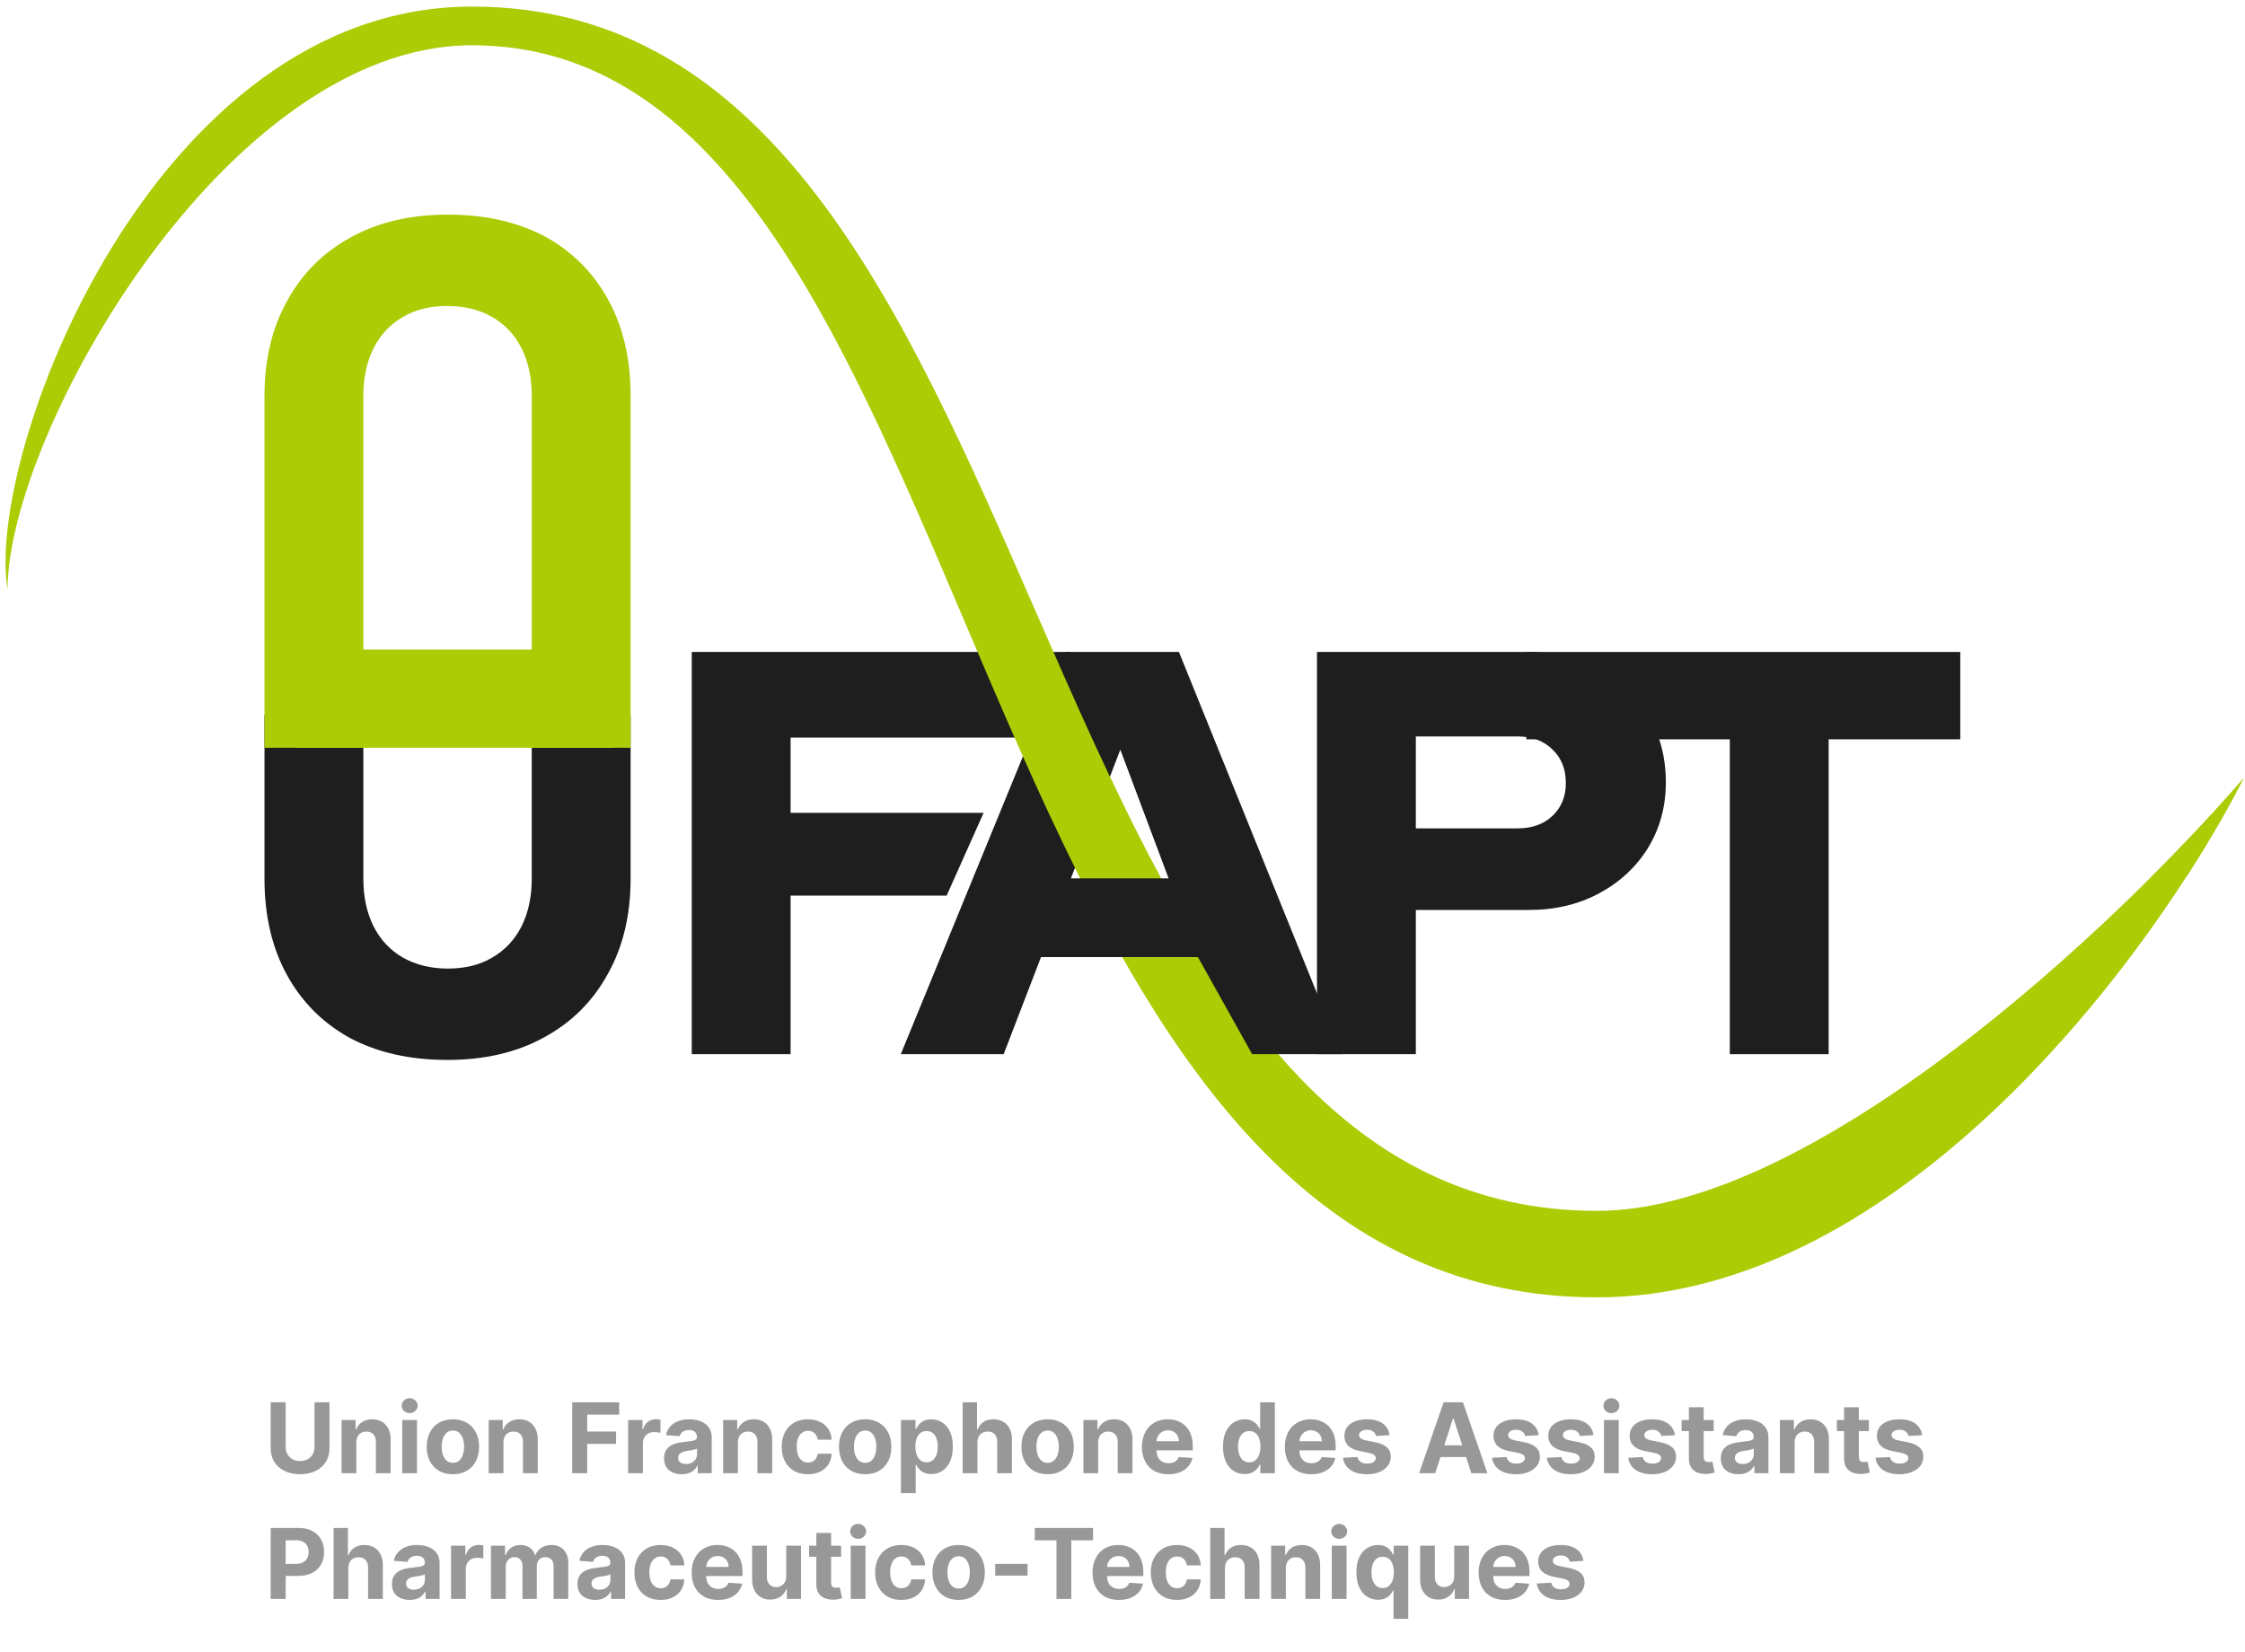<?xml version="1.0" encoding="UTF-8"?> <svg xmlns="http://www.w3.org/2000/svg" width="125" height="92" viewBox="0 0 125 92" fill="none"><path d="M17.511 78.092H18.346V80.657C18.346 80.945 18.277 81.198 18.14 81.414C18.003 81.63 17.812 81.798 17.567 81.919C17.321 82.039 17.035 82.099 16.708 82.099C16.38 82.099 16.094 82.039 15.848 81.919C15.602 81.798 15.411 81.63 15.275 81.414C15.139 81.198 15.071 80.945 15.071 80.657V78.092H15.906V80.586C15.906 80.737 15.939 80.87 16.004 80.987C16.071 81.104 16.165 81.196 16.286 81.263C16.407 81.33 16.548 81.364 16.708 81.364C16.87 81.364 17.011 81.33 17.131 81.263C17.252 81.196 17.345 81.104 17.411 80.987C17.477 80.87 17.511 80.737 17.511 80.586V78.092ZM19.84 80.329V82.043H19.018V79.079H19.801V79.602H19.836C19.901 79.43 20.012 79.294 20.166 79.193C20.32 79.092 20.507 79.041 20.727 79.041C20.933 79.041 21.112 79.086 21.265 79.176C21.418 79.266 21.537 79.394 21.622 79.562C21.707 79.728 21.75 79.926 21.75 80.156V82.043H20.928V80.302C20.929 80.121 20.883 79.98 20.789 79.878C20.695 79.775 20.566 79.724 20.401 79.724C20.291 79.724 20.193 79.748 20.108 79.795C20.024 79.843 19.959 79.912 19.911 80.004C19.865 80.094 19.841 80.202 19.84 80.329ZM22.397 82.043V79.079H23.219V82.043H22.397ZM22.81 78.698C22.688 78.698 22.583 78.657 22.496 78.576C22.41 78.494 22.366 78.395 22.366 78.281C22.366 78.168 22.41 78.07 22.496 77.99C22.583 77.907 22.688 77.866 22.81 77.866C22.932 77.866 23.037 77.907 23.123 77.99C23.21 78.07 23.254 78.168 23.254 78.281C23.254 78.395 23.21 78.494 23.123 78.576C23.037 78.657 22.932 78.698 22.81 78.698ZM25.216 82.1C24.916 82.1 24.657 82.037 24.439 81.909C24.221 81.781 24.054 81.602 23.935 81.373C23.817 81.143 23.758 80.876 23.758 80.573C23.758 80.266 23.817 79.999 23.935 79.77C24.054 79.54 24.221 79.361 24.439 79.234C24.657 79.105 24.916 79.041 25.216 79.041C25.516 79.041 25.774 79.105 25.992 79.234C26.21 79.361 26.379 79.54 26.497 79.77C26.615 79.999 26.675 80.266 26.675 80.573C26.675 80.876 26.615 81.143 26.497 81.373C26.379 81.602 26.21 81.781 25.992 81.909C25.774 82.037 25.516 82.1 25.216 82.1ZM25.22 81.464C25.356 81.464 25.47 81.425 25.561 81.348C25.653 81.27 25.722 81.163 25.768 81.028C25.816 80.893 25.839 80.739 25.839 80.567C25.839 80.394 25.816 80.241 25.768 80.106C25.722 79.971 25.653 79.864 25.561 79.785C25.47 79.707 25.356 79.668 25.22 79.668C25.082 79.668 24.967 79.707 24.873 79.785C24.78 79.864 24.71 79.971 24.663 80.106C24.616 80.241 24.593 80.394 24.593 80.567C24.593 80.739 24.616 80.893 24.663 81.028C24.71 81.163 24.78 81.27 24.873 81.348C24.967 81.425 25.082 81.464 25.22 81.464ZM28.031 80.329V82.043H27.209V79.079H27.992V79.602H28.027C28.092 79.43 28.202 79.294 28.357 79.193C28.511 79.092 28.698 79.041 28.918 79.041C29.124 79.041 29.303 79.086 29.456 79.176C29.609 79.266 29.728 79.394 29.813 79.562C29.898 79.728 29.941 79.926 29.941 80.156V82.043H29.119V80.302C29.12 80.121 29.074 79.98 28.98 79.878C28.886 79.775 28.757 79.724 28.592 79.724C28.482 79.724 28.384 79.748 28.299 79.795C28.215 79.843 28.15 79.912 28.102 80.004C28.056 80.094 28.032 80.202 28.031 80.329ZM31.861 82.043V78.092H34.477V78.78H32.696V79.722H34.303V80.41H32.696V82.043H31.861ZM34.975 82.043V79.079H35.772V79.596H35.803C35.857 79.412 35.948 79.274 36.075 79.18C36.202 79.085 36.349 79.037 36.515 79.037C36.556 79.037 36.6 79.04 36.648 79.045C36.696 79.05 36.737 79.057 36.773 79.066V79.795C36.735 79.784 36.681 79.773 36.613 79.764C36.545 79.755 36.483 79.751 36.426 79.751C36.305 79.751 36.197 79.777 36.102 79.83C36.008 79.881 35.934 79.953 35.878 80.046C35.824 80.138 35.797 80.245 35.797 80.366V82.043H34.975ZM37.958 82.099C37.769 82.099 37.601 82.066 37.453 82C37.305 81.933 37.188 81.835 37.102 81.705C37.017 81.574 36.974 81.41 36.974 81.215C36.974 81.05 37.005 80.912 37.065 80.8C37.126 80.688 37.208 80.598 37.312 80.53C37.416 80.462 37.535 80.41 37.667 80.376C37.801 80.341 37.941 80.317 38.087 80.302C38.26 80.284 38.399 80.268 38.504 80.252C38.61 80.236 38.686 80.211 38.734 80.179C38.781 80.147 38.805 80.099 38.805 80.036V80.025C38.805 79.903 38.767 79.808 38.689 79.741C38.614 79.674 38.505 79.641 38.365 79.641C38.217 79.641 38.1 79.674 38.012 79.739C37.925 79.803 37.867 79.885 37.839 79.982L37.079 79.921C37.117 79.74 37.193 79.585 37.306 79.454C37.419 79.321 37.565 79.22 37.744 79.149C37.924 79.077 38.133 79.041 38.369 79.041C38.534 79.041 38.691 79.06 38.842 79.099C38.994 79.137 39.128 79.197 39.245 79.278C39.363 79.359 39.457 79.463 39.525 79.591C39.593 79.717 39.627 79.868 39.627 80.044V82.043H38.848V81.632H38.825C38.777 81.724 38.713 81.806 38.633 81.877C38.554 81.946 38.458 82.001 38.346 82.041C38.234 82.079 38.105 82.099 37.958 82.099ZM38.194 81.531C38.315 81.531 38.421 81.507 38.514 81.46C38.606 81.411 38.679 81.346 38.732 81.263C38.785 81.181 38.811 81.088 38.811 80.983V80.669C38.785 80.686 38.75 80.701 38.705 80.715C38.661 80.728 38.612 80.74 38.556 80.752C38.501 80.762 38.446 80.772 38.39 80.781C38.335 80.789 38.285 80.796 38.24 80.802C38.144 80.816 38.059 80.839 37.987 80.87C37.915 80.9 37.859 80.942 37.819 80.995C37.779 81.046 37.76 81.111 37.76 81.188C37.76 81.3 37.8 81.385 37.881 81.445C37.963 81.502 38.068 81.531 38.194 81.531ZM41.086 80.329V82.043H40.264V79.079H41.048V79.602H41.083C41.148 79.43 41.258 79.294 41.412 79.193C41.567 79.092 41.754 79.041 41.974 79.041C42.179 79.041 42.359 79.086 42.512 79.176C42.665 79.266 42.784 79.394 42.869 79.562C42.954 79.728 42.996 79.926 42.996 80.156V82.043H42.174V80.302C42.176 80.121 42.129 79.98 42.035 79.878C41.941 79.775 41.812 79.724 41.648 79.724C41.537 79.724 41.439 79.748 41.355 79.795C41.271 79.843 41.205 79.912 41.158 80.004C41.111 80.094 41.088 80.202 41.086 80.329ZM44.983 82.1C44.679 82.1 44.418 82.036 44.199 81.907C43.982 81.778 43.815 81.597 43.698 81.367C43.582 81.137 43.524 80.872 43.524 80.573C43.524 80.269 43.583 80.003 43.7 79.774C43.818 79.544 43.986 79.364 44.203 79.236C44.421 79.106 44.679 79.041 44.979 79.041C45.237 79.041 45.464 79.088 45.658 79.182C45.852 79.276 46.006 79.407 46.119 79.577C46.232 79.747 46.294 79.946 46.306 80.175H45.531C45.509 80.027 45.451 79.908 45.357 79.818C45.264 79.727 45.143 79.681 44.992 79.681C44.865 79.681 44.754 79.716 44.658 79.785C44.565 79.854 44.491 79.953 44.439 80.085C44.386 80.216 44.359 80.374 44.359 80.561C44.359 80.75 44.385 80.911 44.437 81.043C44.489 81.176 44.563 81.277 44.658 81.346C44.754 81.416 44.865 81.45 44.992 81.45C45.086 81.45 45.17 81.431 45.245 81.392C45.321 81.354 45.383 81.298 45.432 81.225C45.482 81.15 45.515 81.061 45.531 80.956H46.306C46.293 81.183 46.231 81.382 46.121 81.555C46.011 81.725 45.86 81.859 45.667 81.956C45.474 82.052 45.246 82.1 44.983 82.1ZM48.171 82.1C47.871 82.1 47.612 82.037 47.394 81.909C47.176 81.781 47.008 81.602 46.89 81.373C46.772 81.143 46.712 80.876 46.712 80.573C46.712 80.266 46.772 79.999 46.89 79.77C47.008 79.54 47.176 79.361 47.394 79.234C47.612 79.105 47.871 79.041 48.171 79.041C48.471 79.041 48.729 79.105 48.946 79.234C49.165 79.361 49.334 79.54 49.452 79.77C49.57 79.999 49.629 80.266 49.629 80.573C49.629 80.876 49.57 81.143 49.452 81.373C49.334 81.602 49.165 81.781 48.946 81.909C48.729 82.037 48.471 82.1 48.171 82.1ZM48.175 81.464C48.311 81.464 48.425 81.425 48.516 81.348C48.608 81.27 48.676 81.163 48.723 81.028C48.77 80.893 48.794 80.739 48.794 80.567C48.794 80.394 48.77 80.241 48.723 80.106C48.676 79.971 48.608 79.864 48.516 79.785C48.425 79.707 48.311 79.668 48.175 79.668C48.037 79.668 47.921 79.707 47.828 79.785C47.735 79.864 47.665 79.971 47.617 80.106C47.571 80.241 47.548 80.394 47.548 80.567C47.548 80.739 47.571 80.893 47.617 81.028C47.665 81.163 47.735 81.27 47.828 81.348C47.921 81.425 48.037 81.464 48.175 81.464ZM50.164 83.154V79.079H50.974V79.577H51.011C51.047 79.497 51.099 79.416 51.167 79.334C51.236 79.251 51.326 79.181 51.437 79.126C51.549 79.069 51.688 79.041 51.853 79.041C52.07 79.041 52.269 79.097 52.452 79.211C52.634 79.323 52.78 79.492 52.889 79.718C52.999 79.943 53.053 80.225 53.053 80.565C53.053 80.895 53 81.174 52.893 81.402C52.788 81.628 52.644 81.8 52.461 81.917C52.28 82.033 52.077 82.091 51.852 82.091C51.692 82.091 51.556 82.064 51.445 82.012C51.334 81.959 51.243 81.893 51.173 81.813C51.102 81.732 51.048 81.65 51.011 81.568H50.985V83.154H50.164ZM50.968 80.561C50.968 80.737 50.992 80.891 51.041 81.022C51.09 81.153 51.161 81.255 51.254 81.329C51.346 81.401 51.459 81.437 51.591 81.437C51.725 81.437 51.838 81.4 51.931 81.327C52.023 81.252 52.093 81.149 52.141 81.018C52.19 80.886 52.214 80.733 52.214 80.561C52.214 80.39 52.191 80.24 52.143 80.11C52.095 79.98 52.025 79.878 51.933 79.805C51.84 79.731 51.726 79.695 51.591 79.695C51.457 79.695 51.344 79.73 51.252 79.801C51.16 79.872 51.09 79.972 51.041 80.102C50.992 80.232 50.968 80.385 50.968 80.561ZM54.423 80.329V82.043H53.601V78.092H54.4V79.602H54.435C54.502 79.427 54.61 79.29 54.759 79.191C54.908 79.091 55.095 79.041 55.32 79.041C55.526 79.041 55.705 79.086 55.858 79.176C56.013 79.265 56.132 79.393 56.217 79.56C56.303 79.726 56.346 79.924 56.344 80.156V82.043H55.523V80.302C55.524 80.12 55.478 79.978 55.384 79.876C55.291 79.775 55.161 79.724 54.994 79.724C54.882 79.724 54.783 79.748 54.697 79.795C54.612 79.843 54.545 79.912 54.496 80.004C54.449 80.094 54.424 80.202 54.423 80.329ZM58.33 82.1C58.03 82.1 57.771 82.037 57.553 81.909C57.335 81.781 57.167 81.602 57.049 81.373C56.931 81.143 56.872 80.876 56.872 80.573C56.872 80.266 56.931 79.999 57.049 79.77C57.167 79.54 57.335 79.361 57.553 79.234C57.771 79.105 58.03 79.041 58.33 79.041C58.63 79.041 58.888 79.105 59.105 79.234C59.324 79.361 59.493 79.54 59.611 79.77C59.729 79.999 59.788 80.266 59.788 80.573C59.788 80.876 59.729 81.143 59.611 81.373C59.493 81.602 59.324 81.781 59.105 81.909C58.888 82.037 58.63 82.1 58.33 82.1ZM58.334 81.464C58.47 81.464 58.584 81.425 58.675 81.348C58.767 81.27 58.835 81.163 58.882 81.028C58.929 80.893 58.953 80.739 58.953 80.567C58.953 80.394 58.929 80.241 58.882 80.106C58.835 79.971 58.767 79.864 58.675 79.785C58.584 79.707 58.47 79.668 58.334 79.668C58.196 79.668 58.081 79.707 57.987 79.785C57.894 79.864 57.824 79.971 57.776 80.106C57.73 80.241 57.707 80.394 57.707 80.567C57.707 80.739 57.73 80.893 57.776 81.028C57.824 81.163 57.894 81.27 57.987 81.348C58.081 81.425 58.196 81.464 58.334 81.464ZM61.145 80.329V82.043H60.323V79.079H61.106V79.602H61.141C61.206 79.43 61.316 79.294 61.471 79.193C61.625 79.092 61.812 79.041 62.032 79.041C62.238 79.041 62.417 79.086 62.57 79.176C62.723 79.266 62.842 79.394 62.927 79.562C63.012 79.728 63.054 79.926 63.054 80.156V82.043H62.233V80.302C62.234 80.121 62.188 79.98 62.094 79.878C62 79.775 61.87 79.724 61.706 79.724C61.595 79.724 61.498 79.748 61.413 79.795C61.329 79.843 61.264 79.912 61.216 80.004C61.17 80.094 61.146 80.202 61.145 80.329ZM65.052 82.1C64.748 82.1 64.485 82.039 64.265 81.915C64.047 81.79 63.878 81.614 63.76 81.387C63.642 81.158 63.582 80.887 63.582 80.575C63.582 80.27 63.642 80.002 63.76 79.772C63.878 79.542 64.045 79.362 64.26 79.234C64.476 79.105 64.729 79.041 65.02 79.041C65.215 79.041 65.397 79.072 65.566 79.135C65.735 79.197 65.883 79.29 66.009 79.415C66.136 79.54 66.236 79.697 66.306 79.886C66.377 80.074 66.412 80.293 66.412 80.546V80.771H63.91V80.262H65.639C65.639 80.144 65.613 80.039 65.562 79.948C65.51 79.856 65.439 79.785 65.347 79.733C65.257 79.681 65.153 79.654 65.033 79.654C64.908 79.654 64.798 79.683 64.701 79.741C64.606 79.798 64.531 79.874 64.478 79.971C64.424 80.066 64.396 80.172 64.395 80.289V80.773C64.395 80.92 64.422 81.046 64.476 81.153C64.531 81.26 64.609 81.342 64.709 81.4C64.809 81.458 64.928 81.487 65.066 81.487C65.157 81.487 65.241 81.474 65.317 81.448C65.392 81.423 65.457 81.384 65.511 81.333C65.566 81.281 65.607 81.218 65.635 81.144L66.395 81.194C66.356 81.376 66.277 81.536 66.158 81.672C66.039 81.807 65.886 81.913 65.699 81.989C65.512 82.063 65.297 82.1 65.052 82.1ZM69.298 82.091C69.073 82.091 68.869 82.033 68.686 81.917C68.505 81.8 68.361 81.628 68.254 81.402C68.149 81.174 68.096 80.895 68.096 80.565C68.096 80.225 68.151 79.943 68.26 79.718C68.369 79.492 68.515 79.323 68.696 79.211C68.879 79.097 69.079 79.041 69.296 79.041C69.462 79.041 69.6 79.069 69.711 79.126C69.823 79.181 69.913 79.251 69.981 79.334C70.05 79.416 70.103 79.497 70.139 79.577H70.164V78.092H70.984V82.043H70.174V81.568H70.139C70.1 81.65 70.046 81.732 69.975 81.813C69.906 81.893 69.815 81.959 69.703 82.012C69.592 82.064 69.457 82.091 69.298 82.091ZM69.558 81.437C69.691 81.437 69.803 81.401 69.894 81.329C69.987 81.255 70.057 81.153 70.106 81.022C70.156 80.891 70.181 80.737 70.181 80.561C70.181 80.385 70.157 80.232 70.108 80.102C70.059 79.972 69.988 79.872 69.896 79.801C69.803 79.73 69.691 79.695 69.558 79.695C69.423 79.695 69.309 79.731 69.217 79.805C69.124 79.878 69.054 79.98 69.007 80.11C68.959 80.24 68.935 80.39 68.935 80.561C68.935 80.733 68.959 80.886 69.007 81.018C69.055 81.149 69.126 81.252 69.217 81.327C69.309 81.4 69.423 81.437 69.558 81.437ZM73.01 82.1C72.705 82.1 72.443 82.039 72.223 81.915C72.004 81.79 71.836 81.614 71.717 81.387C71.599 81.158 71.54 80.887 71.54 80.575C71.54 80.27 71.599 80.002 71.717 79.772C71.836 79.542 72.002 79.362 72.217 79.234C72.433 79.105 72.686 79.041 72.977 79.041C73.173 79.041 73.355 79.072 73.523 79.135C73.693 79.197 73.841 79.29 73.967 79.415C74.094 79.54 74.193 79.697 74.264 79.886C74.335 80.074 74.37 80.293 74.37 80.546V80.771H71.868V80.262H73.596C73.596 80.144 73.571 80.039 73.519 79.948C73.468 79.856 73.396 79.785 73.305 79.733C73.215 79.681 73.11 79.654 72.991 79.654C72.866 79.654 72.755 79.683 72.659 79.741C72.564 79.798 72.489 79.874 72.435 79.971C72.381 80.066 72.353 80.172 72.352 80.289V80.773C72.352 80.92 72.379 81.046 72.433 81.153C72.488 81.26 72.566 81.342 72.666 81.4C72.767 81.458 72.886 81.487 73.023 81.487C73.115 81.487 73.198 81.474 73.274 81.448C73.35 81.423 73.415 81.384 73.469 81.333C73.523 81.281 73.564 81.218 73.593 81.144L74.353 81.194C74.314 81.376 74.235 81.536 74.115 81.672C73.997 81.807 73.844 81.913 73.656 81.989C73.47 82.063 73.254 82.1 73.01 82.1ZM77.371 79.924L76.619 79.971C76.606 79.906 76.579 79.849 76.536 79.797C76.494 79.744 76.438 79.703 76.368 79.672C76.3 79.639 76.219 79.623 76.123 79.623C75.996 79.623 75.889 79.65 75.801 79.704C75.714 79.757 75.67 79.828 75.67 79.917C75.67 79.987 75.698 80.047 75.755 80.096C75.812 80.145 75.909 80.184 76.046 80.214L76.582 80.322C76.871 80.381 77.085 80.476 77.227 80.607C77.368 80.738 77.439 80.911 77.439 81.124C77.439 81.319 77.382 81.489 77.267 81.635C77.154 81.782 76.999 81.897 76.8 81.979C76.604 82.06 76.377 82.1 76.12 82.1C75.727 82.1 75.415 82.019 75.182 81.855C74.951 81.691 74.815 81.467 74.775 81.184L75.583 81.142C75.608 81.261 75.667 81.353 75.761 81.416C75.855 81.477 75.975 81.508 76.121 81.508C76.266 81.508 76.381 81.481 76.469 81.425C76.558 81.369 76.603 81.296 76.604 81.207C76.603 81.133 76.571 81.072 76.509 81.024C76.448 80.975 76.352 80.938 76.224 80.912L75.711 80.81C75.421 80.752 75.206 80.652 75.064 80.509C74.924 80.366 74.854 80.184 74.854 79.963C74.854 79.773 74.906 79.609 75.008 79.471C75.113 79.333 75.258 79.227 75.446 79.153C75.635 79.078 75.857 79.041 76.11 79.041C76.484 79.041 76.779 79.12 76.993 79.278C77.21 79.436 77.335 79.652 77.371 79.924ZM79.91 82.043H79.015L80.379 78.092H81.455L82.817 82.043H81.922L80.933 78.995H80.902L79.91 82.043ZM79.854 80.49H81.969V81.142H79.854V80.49ZM85.674 79.924L84.921 79.971C84.909 79.906 84.881 79.849 84.839 79.797C84.796 79.744 84.74 79.703 84.671 79.672C84.603 79.639 84.521 79.623 84.426 79.623C84.298 79.623 84.191 79.65 84.104 79.704C84.016 79.757 83.972 79.828 83.972 79.917C83.972 79.987 84.001 80.047 84.057 80.096C84.114 80.145 84.211 80.184 84.349 80.214L84.885 80.322C85.173 80.381 85.388 80.476 85.529 80.607C85.671 80.738 85.741 80.911 85.741 81.124C85.741 81.319 85.684 81.489 85.57 81.635C85.457 81.782 85.301 81.897 85.103 81.979C84.906 82.06 84.679 82.1 84.422 82.1C84.03 82.1 83.717 82.019 83.484 81.855C83.253 81.691 83.117 81.467 83.077 81.184L83.886 81.142C83.91 81.261 83.969 81.353 84.063 81.416C84.157 81.477 84.277 81.508 84.424 81.508C84.568 81.508 84.684 81.481 84.771 81.425C84.86 81.369 84.905 81.296 84.906 81.207C84.905 81.133 84.873 81.072 84.812 81.024C84.75 80.975 84.655 80.938 84.526 80.912L84.013 80.81C83.724 80.752 83.508 80.652 83.367 80.509C83.227 80.366 83.156 80.184 83.156 79.963C83.156 79.773 83.208 79.609 83.311 79.471C83.415 79.333 83.561 79.227 83.749 79.153C83.938 79.078 84.159 79.041 84.412 79.041C84.787 79.041 85.081 79.12 85.296 79.278C85.512 79.436 85.638 79.652 85.674 79.924ZM88.724 79.924L87.972 79.971C87.959 79.906 87.931 79.849 87.889 79.797C87.847 79.744 87.791 79.703 87.721 79.672C87.653 79.639 87.571 79.623 87.476 79.623C87.349 79.623 87.241 79.65 87.154 79.704C87.067 79.757 87.023 79.828 87.023 79.917C87.023 79.987 87.051 80.047 87.108 80.096C87.164 80.145 87.261 80.184 87.399 80.214L87.935 80.322C88.223 80.381 88.438 80.476 88.58 80.607C88.721 80.738 88.792 80.911 88.792 81.124C88.792 81.319 88.734 81.489 88.62 81.635C88.507 81.782 88.351 81.897 88.153 81.979C87.957 82.06 87.73 82.1 87.472 82.1C87.08 82.1 86.767 82.019 86.535 81.855C86.303 81.691 86.168 81.467 86.128 81.184L86.936 81.142C86.96 81.261 87.02 81.353 87.113 81.416C87.207 81.477 87.328 81.508 87.474 81.508C87.618 81.508 87.734 81.481 87.821 81.425C87.91 81.369 87.955 81.296 87.957 81.207C87.955 81.133 87.924 81.072 87.862 81.024C87.8 80.975 87.705 80.938 87.576 80.912L87.063 80.81C86.774 80.752 86.558 80.652 86.417 80.509C86.277 80.366 86.207 80.184 86.207 79.963C86.207 79.773 86.258 79.609 86.361 79.471C86.465 79.333 86.611 79.227 86.799 79.153C86.988 79.078 87.209 79.041 87.463 79.041C87.837 79.041 88.131 79.12 88.346 79.278C88.562 79.436 88.688 79.652 88.724 79.924ZM89.309 82.043V79.079H90.131V82.043H89.309ZM89.722 78.698C89.6 78.698 89.495 78.657 89.408 78.576C89.322 78.494 89.278 78.395 89.278 78.281C89.278 78.168 89.322 78.07 89.408 77.99C89.495 77.907 89.6 77.866 89.722 77.866C89.844 77.866 89.948 77.907 90.035 77.99C90.122 78.07 90.166 78.168 90.166 78.281C90.166 78.395 90.122 78.494 90.035 78.576C89.948 78.657 89.844 78.698 89.722 78.698ZM93.255 79.924L92.502 79.971C92.49 79.906 92.462 79.849 92.419 79.797C92.377 79.744 92.321 79.703 92.252 79.672C92.183 79.639 92.102 79.623 92.007 79.623C91.879 79.623 91.772 79.65 91.684 79.704C91.597 79.757 91.553 79.828 91.553 79.917C91.553 79.987 91.582 80.047 91.638 80.096C91.695 80.145 91.792 80.184 91.929 80.214L92.466 80.322C92.754 80.381 92.969 80.476 93.11 80.607C93.251 80.738 93.322 80.911 93.322 81.124C93.322 81.319 93.265 81.489 93.15 81.635C93.037 81.782 92.882 81.897 92.684 81.979C92.487 82.06 92.26 82.1 92.003 82.1C91.611 82.1 91.298 82.019 91.065 81.855C90.834 81.691 90.698 81.467 90.658 81.184L91.466 81.142C91.491 81.261 91.55 81.353 91.644 81.416C91.738 81.477 91.858 81.508 92.005 81.508C92.149 81.508 92.264 81.481 92.352 81.425C92.441 81.369 92.486 81.296 92.487 81.207C92.486 81.133 92.454 81.072 92.392 81.024C92.331 80.975 92.236 80.938 92.107 80.912L91.594 80.81C91.304 80.752 91.089 80.652 90.948 80.509C90.807 80.366 90.737 80.184 90.737 79.963C90.737 79.773 90.789 79.609 90.892 79.471C90.996 79.333 91.142 79.227 91.329 79.153C91.519 79.078 91.74 79.041 91.993 79.041C92.367 79.041 92.662 79.12 92.877 79.278C93.093 79.436 93.219 79.652 93.255 79.924ZM95.416 79.079V79.697H93.631V79.079H95.416ZM94.037 78.37H94.858V81.132C94.858 81.208 94.87 81.267 94.893 81.309C94.916 81.351 94.948 81.379 94.989 81.396C95.032 81.413 95.081 81.421 95.136 81.421C95.175 81.421 95.213 81.418 95.252 81.412C95.29 81.404 95.32 81.398 95.341 81.394L95.47 82.006C95.429 82.019 95.371 82.034 95.296 82.05C95.222 82.068 95.131 82.079 95.024 82.083C94.826 82.091 94.653 82.064 94.503 82.004C94.355 81.944 94.24 81.85 94.158 81.722C94.076 81.595 94.035 81.434 94.037 81.24V78.37ZM96.796 82.099C96.607 82.099 96.439 82.066 96.291 82C96.143 81.933 96.026 81.835 95.939 81.705C95.855 81.574 95.812 81.41 95.812 81.215C95.812 81.05 95.842 80.912 95.903 80.8C95.963 80.688 96.046 80.598 96.15 80.53C96.254 80.462 96.372 80.41 96.505 80.376C96.638 80.341 96.779 80.317 96.925 80.302C97.098 80.284 97.237 80.268 97.342 80.252C97.447 80.236 97.524 80.211 97.572 80.179C97.619 80.147 97.643 80.099 97.643 80.036V80.025C97.643 79.903 97.604 79.808 97.527 79.741C97.451 79.674 97.343 79.641 97.203 79.641C97.055 79.641 96.938 79.674 96.85 79.739C96.763 79.803 96.705 79.885 96.676 79.982L95.916 79.921C95.955 79.74 96.031 79.585 96.144 79.454C96.257 79.321 96.403 79.22 96.582 79.149C96.762 79.077 96.97 79.041 97.207 79.041C97.372 79.041 97.529 79.06 97.68 79.099C97.831 79.137 97.966 79.197 98.083 79.278C98.201 79.359 98.294 79.463 98.362 79.591C98.431 79.717 98.465 79.868 98.465 80.044V82.043H97.685V81.632H97.662C97.615 81.724 97.551 81.806 97.471 81.877C97.391 81.946 97.296 82.001 97.184 82.041C97.072 82.079 96.943 82.099 96.796 82.099ZM97.031 81.531C97.152 81.531 97.259 81.507 97.352 81.46C97.444 81.411 97.517 81.346 97.57 81.263C97.622 81.181 97.649 81.088 97.649 80.983V80.669C97.623 80.686 97.588 80.701 97.543 80.715C97.499 80.728 97.449 80.74 97.394 80.752C97.339 80.762 97.284 80.772 97.228 80.781C97.173 80.789 97.123 80.796 97.078 80.802C96.981 80.816 96.897 80.839 96.825 80.87C96.753 80.9 96.697 80.942 96.657 80.995C96.617 81.046 96.597 81.111 96.597 81.188C96.597 81.3 96.638 81.385 96.719 81.445C96.801 81.502 96.905 81.531 97.031 81.531ZM99.924 80.329V82.043H99.102V79.079H99.885V79.602H99.92C99.986 79.43 100.096 79.294 100.25 79.193C100.404 79.092 100.592 79.041 100.811 79.041C101.017 79.041 101.197 79.086 101.35 79.176C101.503 79.266 101.622 79.394 101.707 79.562C101.791 79.728 101.834 79.926 101.834 80.156V82.043H101.012V80.302C101.013 80.121 100.967 79.98 100.873 79.878C100.779 79.775 100.65 79.724 100.485 79.724C100.375 79.724 100.277 79.748 100.192 79.795C100.109 79.843 100.043 79.912 99.995 80.004C99.949 80.094 99.925 80.202 99.924 80.329ZM104.058 79.079V79.697H102.273V79.079H104.058ZM102.678 78.37H103.5V81.132C103.5 81.208 103.512 81.267 103.535 81.309C103.558 81.351 103.59 81.379 103.631 81.396C103.674 81.413 103.723 81.421 103.778 81.421C103.816 81.421 103.855 81.418 103.894 81.412C103.932 81.404 103.962 81.398 103.982 81.394L104.112 82.006C104.07 82.019 104.013 82.034 103.938 82.05C103.863 82.068 103.773 82.079 103.666 82.083C103.468 82.091 103.294 82.064 103.145 82.004C102.997 81.944 102.882 81.85 102.8 81.722C102.718 81.595 102.677 81.434 102.678 81.24V78.37ZM107.021 79.924L106.269 79.971C106.256 79.906 106.228 79.849 106.186 79.797C106.143 79.744 106.088 79.703 106.018 79.672C105.95 79.639 105.868 79.623 105.773 79.623C105.646 79.623 105.538 79.65 105.451 79.704C105.363 79.757 105.32 79.828 105.32 79.917C105.32 79.987 105.348 80.047 105.405 80.096C105.461 80.145 105.558 80.184 105.696 80.214L106.232 80.322C106.52 80.381 106.735 80.476 106.877 80.607C107.018 80.738 107.089 80.911 107.089 81.124C107.089 81.319 107.031 81.489 106.917 81.635C106.804 81.782 106.648 81.897 106.45 81.979C106.253 82.06 106.026 82.1 105.769 82.1C105.377 82.1 105.064 82.019 104.832 81.855C104.6 81.691 104.464 81.467 104.425 81.184L105.233 81.142C105.257 81.261 105.317 81.353 105.41 81.416C105.504 81.477 105.625 81.508 105.771 81.508C105.915 81.508 106.031 81.481 106.118 81.425C106.207 81.369 106.252 81.296 106.253 81.207C106.252 81.133 106.221 81.072 106.159 81.024C106.097 80.975 106.002 80.938 105.873 80.912L105.36 80.81C105.071 80.752 104.855 80.652 104.714 80.509C104.574 80.366 104.504 80.184 104.504 79.963C104.504 79.773 104.555 79.609 104.658 79.471C104.762 79.333 104.908 79.227 105.096 79.153C105.285 79.078 105.506 79.041 105.76 79.041C106.134 79.041 106.428 79.12 106.643 79.278C106.859 79.436 106.985 79.652 107.021 79.924ZM15.071 89.043V85.092H16.629C16.929 85.092 17.184 85.149 17.395 85.263C17.606 85.377 17.767 85.534 17.877 85.736C17.989 85.937 18.045 86.168 18.045 86.43C18.045 86.693 17.989 86.924 17.875 87.125C17.762 87.326 17.598 87.482 17.384 87.594C17.17 87.706 16.912 87.762 16.608 87.762H15.615V87.092H16.473C16.634 87.092 16.766 87.064 16.87 87.009C16.976 86.953 17.054 86.875 17.106 86.776C17.159 86.675 17.185 86.56 17.185 86.43C17.185 86.299 17.159 86.185 17.106 86.087C17.054 85.988 16.976 85.912 16.87 85.858C16.765 85.802 16.631 85.775 16.469 85.775H15.906V89.043H15.071ZM19.394 87.329V89.043H18.572V85.092H19.371V86.602H19.406C19.473 86.427 19.581 86.29 19.73 86.191C19.879 86.091 20.066 86.041 20.291 86.041C20.497 86.041 20.676 86.086 20.829 86.176C20.984 86.265 21.103 86.393 21.188 86.56C21.274 86.726 21.317 86.924 21.316 87.156V89.043H20.494V87.302C20.495 87.12 20.449 86.978 20.355 86.876C20.262 86.775 20.132 86.724 19.965 86.724C19.853 86.724 19.754 86.748 19.668 86.795C19.583 86.843 19.516 86.912 19.468 87.004C19.42 87.094 19.395 87.202 19.394 87.329ZM22.807 89.099C22.618 89.099 22.45 89.066 22.302 89C22.154 88.933 22.037 88.835 21.951 88.705C21.866 88.574 21.823 88.41 21.823 88.215C21.823 88.05 21.854 87.912 21.914 87.8C21.974 87.688 22.057 87.598 22.161 87.53C22.265 87.462 22.384 87.41 22.516 87.376C22.65 87.341 22.79 87.317 22.936 87.302C23.109 87.284 23.248 87.268 23.353 87.252C23.459 87.236 23.535 87.211 23.583 87.179C23.63 87.147 23.654 87.099 23.654 87.036V87.025C23.654 86.903 23.616 86.808 23.538 86.741C23.462 86.674 23.354 86.641 23.214 86.641C23.066 86.641 22.949 86.674 22.861 86.739C22.774 86.803 22.716 86.885 22.688 86.982L21.927 86.921C21.966 86.74 22.042 86.585 22.155 86.454C22.268 86.321 22.414 86.22 22.593 86.149C22.773 86.077 22.982 86.041 23.218 86.041C23.383 86.041 23.54 86.06 23.691 86.099C23.843 86.137 23.977 86.197 24.094 86.278C24.212 86.359 24.305 86.463 24.374 86.591C24.442 86.717 24.476 86.868 24.476 87.044V89.043H23.697V88.632H23.673C23.626 88.724 23.562 88.806 23.482 88.877C23.403 88.946 23.307 89.001 23.195 89.041C23.083 89.079 22.954 89.099 22.807 89.099ZM23.043 88.531C23.163 88.531 23.27 88.507 23.363 88.46C23.455 88.411 23.528 88.346 23.581 88.263C23.634 88.181 23.66 88.088 23.66 87.983V87.669C23.634 87.686 23.599 87.701 23.554 87.715C23.51 87.728 23.46 87.74 23.405 87.752C23.35 87.762 23.295 87.772 23.239 87.781C23.184 87.789 23.134 87.796 23.089 87.802C22.992 87.816 22.908 87.839 22.836 87.87C22.764 87.9 22.708 87.942 22.668 87.995C22.628 88.046 22.608 88.111 22.608 88.188C22.608 88.3 22.649 88.385 22.73 88.445C22.812 88.502 22.916 88.531 23.043 88.531ZM25.113 89.043V86.079H25.91V86.596H25.941C25.995 86.412 26.086 86.274 26.213 86.18C26.34 86.085 26.487 86.037 26.653 86.037C26.694 86.037 26.738 86.04 26.786 86.045C26.834 86.05 26.875 86.057 26.911 86.066V86.795C26.873 86.784 26.819 86.773 26.751 86.764C26.683 86.755 26.621 86.751 26.564 86.751C26.443 86.751 26.335 86.777 26.24 86.83C26.146 86.881 26.072 86.953 26.016 87.046C25.962 87.138 25.935 87.245 25.935 87.366V89.043H25.113ZM27.336 89.043V86.079H28.119V86.602H28.154C28.216 86.429 28.319 86.292 28.463 86.191C28.607 86.091 28.779 86.041 28.98 86.041C29.183 86.041 29.356 86.092 29.499 86.193C29.642 86.294 29.737 86.43 29.784 86.602H29.815C29.876 86.433 29.985 86.297 30.143 86.195C30.302 86.092 30.491 86.041 30.708 86.041C30.985 86.041 31.209 86.129 31.381 86.305C31.555 86.48 31.642 86.728 31.642 87.05V89.043H30.822V87.212C30.822 87.047 30.778 86.924 30.691 86.841C30.604 86.759 30.494 86.718 30.363 86.718C30.214 86.718 30.097 86.766 30.014 86.861C29.93 86.955 29.888 87.079 29.888 87.233V89.043H29.092V87.194C29.092 87.049 29.05 86.933 28.966 86.847C28.884 86.761 28.775 86.718 28.64 86.718C28.549 86.718 28.467 86.741 28.393 86.787C28.321 86.832 28.264 86.896 28.222 86.978C28.179 87.059 28.158 87.155 28.158 87.264V89.043H27.336ZM33.136 89.099C32.947 89.099 32.779 89.066 32.631 89C32.483 88.933 32.366 88.835 32.279 88.705C32.195 88.574 32.152 88.41 32.152 88.215C32.152 88.05 32.182 87.912 32.243 87.8C32.303 87.688 32.386 87.598 32.49 87.53C32.594 87.462 32.712 87.41 32.845 87.376C32.978 87.341 33.119 87.317 33.265 87.302C33.438 87.284 33.577 87.268 33.682 87.252C33.787 87.236 33.864 87.211 33.911 87.179C33.959 87.147 33.983 87.099 33.983 87.036V87.025C33.983 86.903 33.944 86.808 33.867 86.741C33.791 86.674 33.683 86.641 33.543 86.641C33.395 86.641 33.278 86.674 33.19 86.739C33.103 86.803 33.045 86.885 33.016 86.982L32.256 86.921C32.295 86.74 32.371 86.585 32.484 86.454C32.597 86.321 32.743 86.22 32.922 86.149C33.102 86.077 33.31 86.041 33.547 86.041C33.712 86.041 33.869 86.06 34.02 86.099C34.171 86.137 34.306 86.197 34.423 86.278C34.541 86.359 34.634 86.463 34.703 86.591C34.771 86.717 34.805 86.868 34.805 87.044V89.043H34.025V88.632H34.002C33.955 88.724 33.891 88.806 33.811 88.877C33.731 88.946 33.636 89.001 33.524 89.041C33.412 89.079 33.283 89.099 33.136 89.099ZM33.371 88.531C33.492 88.531 33.599 88.507 33.692 88.46C33.784 88.411 33.857 88.346 33.91 88.263C33.962 88.181 33.989 88.088 33.989 87.983V87.669C33.963 87.686 33.928 87.701 33.883 87.715C33.839 87.728 33.789 87.74 33.734 87.752C33.679 87.762 33.623 87.772 33.568 87.781C33.513 87.789 33.463 87.796 33.418 87.802C33.321 87.816 33.237 87.839 33.165 87.87C33.093 87.9 33.037 87.942 32.997 87.995C32.957 88.046 32.937 88.111 32.937 88.188C32.937 88.3 32.978 88.385 33.059 88.445C33.141 88.502 33.245 88.531 33.371 88.531ZM36.781 89.1C36.478 89.1 36.217 89.036 35.998 88.907C35.781 88.778 35.613 88.597 35.496 88.367C35.38 88.137 35.323 87.872 35.323 87.573C35.323 87.269 35.381 87.003 35.498 86.774C35.617 86.544 35.784 86.364 36.002 86.236C36.219 86.106 36.478 86.041 36.777 86.041C37.036 86.041 37.262 86.088 37.456 86.182C37.65 86.276 37.804 86.407 37.917 86.577C38.031 86.747 38.093 86.946 38.104 87.175H37.329C37.307 87.027 37.249 86.908 37.155 86.818C37.063 86.727 36.941 86.681 36.791 86.681C36.663 86.681 36.552 86.716 36.457 86.785C36.363 86.854 36.29 86.953 36.237 87.085C36.184 87.216 36.158 87.374 36.158 87.561C36.158 87.75 36.184 87.911 36.235 88.043C36.288 88.176 36.362 88.277 36.457 88.346C36.552 88.416 36.663 88.45 36.791 88.45C36.885 88.45 36.969 88.431 37.043 88.392C37.119 88.354 37.182 88.298 37.23 88.225C37.281 88.15 37.313 88.061 37.329 87.956H38.104C38.092 88.183 38.03 88.382 37.919 88.555C37.81 88.725 37.659 88.859 37.466 88.956C37.273 89.052 37.045 89.1 36.781 89.1ZM39.981 89.1C39.676 89.1 39.414 89.039 39.194 88.915C38.975 88.79 38.807 88.614 38.688 88.387C38.57 88.158 38.511 87.887 38.511 87.575C38.511 87.27 38.57 87.002 38.688 86.772C38.807 86.542 38.973 86.362 39.188 86.234C39.404 86.105 39.657 86.041 39.948 86.041C40.144 86.041 40.326 86.072 40.494 86.135C40.664 86.197 40.812 86.29 40.938 86.415C41.065 86.54 41.164 86.697 41.235 86.886C41.306 87.074 41.341 87.293 41.341 87.546V87.771H38.839V87.262H40.567C40.567 87.144 40.542 87.039 40.49 86.948C40.439 86.856 40.367 86.785 40.276 86.733C40.186 86.681 40.081 86.654 39.962 86.654C39.837 86.654 39.726 86.683 39.63 86.741C39.535 86.798 39.46 86.874 39.406 86.971C39.352 87.066 39.324 87.172 39.323 87.289V87.773C39.323 87.92 39.35 88.046 39.404 88.153C39.459 88.26 39.537 88.342 39.638 88.4C39.738 88.458 39.857 88.487 39.994 88.487C40.086 88.487 40.169 88.474 40.245 88.448C40.321 88.423 40.386 88.384 40.44 88.333C40.494 88.281 40.535 88.218 40.563 88.144L41.324 88.194C41.285 88.376 41.206 88.536 41.086 88.672C40.968 88.807 40.815 88.913 40.627 88.989C40.441 89.063 40.225 89.1 39.981 89.1ZM43.777 87.781V86.079H44.599V89.043H43.81V88.504H43.779C43.712 88.678 43.601 88.817 43.446 88.923C43.291 89.028 43.103 89.081 42.88 89.081C42.682 89.081 42.508 89.036 42.358 88.946C42.207 88.856 42.089 88.728 42.005 88.562C41.921 88.396 41.879 88.198 41.877 87.966V86.079H42.699V87.82C42.7 87.994 42.747 88.133 42.84 88.234C42.932 88.336 43.057 88.387 43.212 88.387C43.311 88.387 43.404 88.364 43.49 88.319C43.576 88.273 43.646 88.205 43.698 88.115C43.752 88.025 43.779 87.913 43.777 87.781ZM46.833 86.079V86.697H45.048V86.079H46.833ZM45.453 85.37H46.275V88.132C46.275 88.208 46.287 88.267 46.31 88.309C46.333 88.351 46.365 88.379 46.406 88.396C46.449 88.413 46.498 88.421 46.553 88.421C46.592 88.421 46.63 88.418 46.669 88.412C46.707 88.404 46.737 88.398 46.757 88.394L46.887 89.006C46.846 89.019 46.788 89.034 46.713 89.05C46.638 89.068 46.548 89.079 46.441 89.083C46.243 89.091 46.069 89.064 45.92 89.004C45.772 88.944 45.657 88.85 45.575 88.722C45.492 88.595 45.452 88.434 45.453 88.24V85.37ZM47.368 89.043V86.079H48.19V89.043H47.368ZM47.781 85.698C47.659 85.698 47.554 85.657 47.466 85.576C47.38 85.494 47.337 85.395 47.337 85.281C47.337 85.168 47.38 85.07 47.466 84.99C47.554 84.907 47.659 84.866 47.781 84.866C47.903 84.866 48.007 84.907 48.093 84.99C48.181 85.07 48.224 85.168 48.224 85.281C48.224 85.395 48.181 85.494 48.093 85.576C48.007 85.657 47.903 85.698 47.781 85.698ZM50.187 89.1C49.883 89.1 49.622 89.036 49.404 88.907C49.186 88.778 49.019 88.597 48.902 88.367C48.786 88.137 48.728 87.872 48.728 87.573C48.728 87.269 48.787 87.003 48.904 86.774C49.022 86.544 49.19 86.364 49.407 86.236C49.625 86.106 49.883 86.041 50.183 86.041C50.441 86.041 50.668 86.088 50.862 86.182C51.056 86.276 51.21 86.407 51.323 86.577C51.436 86.747 51.499 86.946 51.51 87.175H50.735C50.713 87.027 50.655 86.908 50.561 86.818C50.468 86.727 50.347 86.681 50.196 86.681C50.069 86.681 49.958 86.716 49.863 86.785C49.769 86.854 49.696 86.953 49.643 87.085C49.59 87.216 49.564 87.374 49.564 87.561C49.564 87.75 49.589 87.911 49.641 88.043C49.694 88.176 49.767 88.277 49.863 88.346C49.958 88.416 50.069 88.45 50.196 88.45C50.29 88.45 50.375 88.431 50.449 88.392C50.525 88.354 50.587 88.298 50.636 88.225C50.686 88.15 50.719 88.061 50.735 87.956H51.51C51.497 88.183 51.436 88.382 51.325 88.555C51.216 88.725 51.065 88.859 50.872 88.956C50.679 89.052 50.45 89.1 50.187 89.1ZM53.375 89.1C53.075 89.1 52.816 89.037 52.598 88.909C52.38 88.781 52.212 88.602 52.094 88.373C51.976 88.143 51.917 87.876 51.917 87.573C51.917 87.266 51.976 86.999 52.094 86.77C52.212 86.54 52.38 86.361 52.598 86.234C52.816 86.105 53.075 86.041 53.375 86.041C53.675 86.041 53.933 86.105 54.151 86.234C54.369 86.361 54.538 86.54 54.656 86.77C54.774 86.999 54.834 87.266 54.834 87.573C54.834 87.876 54.774 88.143 54.656 88.373C54.538 88.602 54.369 88.781 54.151 88.909C53.933 89.037 53.675 89.1 53.375 89.1ZM53.379 88.464C53.515 88.464 53.629 88.425 53.72 88.348C53.812 88.27 53.88 88.163 53.927 88.028C53.974 87.893 53.998 87.739 53.998 87.567C53.998 87.394 53.974 87.241 53.927 87.106C53.88 86.971 53.812 86.864 53.72 86.785C53.629 86.707 53.515 86.668 53.379 86.668C53.241 86.668 53.126 86.707 53.032 86.785C52.939 86.864 52.869 86.971 52.822 87.106C52.775 87.241 52.752 87.394 52.752 87.567C52.752 87.739 52.775 87.893 52.822 88.028C52.869 88.163 52.939 88.27 53.032 88.348C53.126 88.425 53.241 88.464 53.379 88.464ZM57.214 87.094V87.746H55.412V87.094H57.214ZM57.615 85.78V85.092H60.859V85.78H59.65V89.043H58.824V85.78H57.615ZM62.299 89.1C61.994 89.1 61.732 89.039 61.512 88.915C61.293 88.79 61.125 88.614 61.007 88.387C60.888 88.158 60.829 87.887 60.829 87.575C60.829 87.27 60.888 87.002 61.007 86.772C61.125 86.542 61.291 86.362 61.506 86.234C61.722 86.105 61.976 86.041 62.266 86.041C62.462 86.041 62.644 86.072 62.812 86.135C62.982 86.197 63.13 86.29 63.256 86.415C63.383 86.54 63.482 86.697 63.553 86.886C63.624 87.074 63.659 87.293 63.659 87.546V87.771H61.157V87.262H62.886C62.886 87.144 62.86 87.039 62.808 86.948C62.757 86.856 62.685 86.785 62.594 86.733C62.504 86.681 62.399 86.654 62.28 86.654C62.155 86.654 62.044 86.683 61.948 86.741C61.853 86.798 61.778 86.874 61.724 86.971C61.67 87.066 61.642 87.172 61.641 87.289V87.773C61.641 87.92 61.668 88.046 61.722 88.153C61.778 88.26 61.855 88.342 61.956 88.4C62.056 88.458 62.175 88.487 62.313 88.487C62.404 88.487 62.487 88.474 62.563 88.448C62.639 88.423 62.704 88.384 62.758 88.333C62.812 88.281 62.853 88.218 62.882 88.144L63.642 88.194C63.603 88.376 63.524 88.536 63.404 88.672C63.286 88.807 63.133 88.913 62.945 88.989C62.759 89.063 62.543 89.1 62.299 89.1ZM65.534 89.1C65.231 89.1 64.97 89.036 64.751 88.907C64.534 88.778 64.366 88.597 64.249 88.367C64.134 88.137 64.076 87.872 64.076 87.573C64.076 87.269 64.134 87.003 64.251 86.774C64.37 86.544 64.537 86.364 64.755 86.236C64.972 86.106 65.231 86.041 65.53 86.041C65.789 86.041 66.015 86.088 66.209 86.182C66.403 86.276 66.557 86.407 66.67 86.577C66.784 86.747 66.846 86.946 66.858 87.175H66.082C66.06 87.027 66.002 86.908 65.908 86.818C65.816 86.727 65.694 86.681 65.544 86.681C65.416 86.681 65.305 86.716 65.21 86.785C65.116 86.854 65.043 86.953 64.99 87.085C64.937 87.216 64.911 87.374 64.911 87.561C64.911 87.75 64.937 87.911 64.988 88.043C65.041 88.176 65.115 88.277 65.21 88.346C65.305 88.416 65.416 88.45 65.544 88.45C65.638 88.45 65.722 88.431 65.796 88.392C65.872 88.354 65.935 88.298 65.984 88.225C66.034 88.15 66.067 88.061 66.082 87.956H66.858C66.845 88.183 66.783 88.382 66.672 88.555C66.563 88.725 66.412 88.859 66.219 88.956C66.026 89.052 65.798 89.1 65.534 89.1ZM68.206 87.329V89.043H67.384V85.092H68.182V86.602H68.217C68.284 86.427 68.392 86.29 68.541 86.191C68.69 86.091 68.877 86.041 69.103 86.041C69.308 86.041 69.488 86.086 69.641 86.176C69.795 86.265 69.915 86.393 69.999 86.56C70.086 86.726 70.128 86.924 70.127 87.156V89.043H69.305V87.302C69.306 87.12 69.26 86.978 69.166 86.876C69.074 86.775 68.944 86.724 68.776 86.724C68.665 86.724 68.566 86.748 68.479 86.795C68.394 86.843 68.328 86.912 68.279 87.004C68.231 87.094 68.207 87.202 68.206 87.329ZM71.595 87.329V89.043H70.774V86.079H71.557V86.602H71.591C71.657 86.43 71.767 86.294 71.921 86.193C72.076 86.092 72.263 86.041 72.483 86.041C72.689 86.041 72.868 86.086 73.021 86.176C73.174 86.266 73.293 86.394 73.378 86.562C73.463 86.728 73.505 86.926 73.505 87.156V89.043H72.683V87.302C72.685 87.121 72.638 86.98 72.544 86.878C72.451 86.775 72.321 86.724 72.157 86.724C72.046 86.724 71.948 86.748 71.864 86.795C71.78 86.843 71.714 86.912 71.667 87.004C71.62 87.094 71.597 87.202 71.595 87.329ZM74.153 89.043V86.079H74.975V89.043H74.153ZM74.566 85.698C74.444 85.698 74.339 85.657 74.251 85.576C74.165 85.494 74.122 85.395 74.122 85.281C74.122 85.168 74.165 85.07 74.251 84.99C74.339 84.907 74.444 84.866 74.566 84.866C74.688 84.866 74.792 84.907 74.878 84.99C74.966 85.07 75.009 85.168 75.009 85.281C75.009 85.395 74.966 85.494 74.878 85.576C74.792 85.657 74.688 85.698 74.566 85.698ZM77.591 90.154V88.568H77.566C77.527 88.65 77.473 88.732 77.402 88.813C77.332 88.893 77.242 88.959 77.13 89.012C77.019 89.064 76.884 89.091 76.725 89.091C76.5 89.091 76.296 89.033 76.113 88.917C75.932 88.8 75.788 88.628 75.681 88.402C75.576 88.174 75.523 87.895 75.523 87.565C75.523 87.225 75.578 86.943 75.687 86.718C75.796 86.492 75.942 86.323 76.123 86.211C76.306 86.097 76.505 86.041 76.723 86.041C76.889 86.041 77.027 86.069 77.138 86.126C77.249 86.181 77.34 86.251 77.408 86.334C77.477 86.416 77.53 86.497 77.566 86.577H77.601V86.079H78.411V90.154H77.591ZM76.985 88.437C77.118 88.437 77.23 88.401 77.321 88.329C77.413 88.255 77.484 88.153 77.533 88.022C77.583 87.891 77.608 87.737 77.608 87.561C77.608 87.385 77.584 87.232 77.535 87.102C77.486 86.972 77.415 86.872 77.323 86.801C77.23 86.73 77.118 86.695 76.985 86.695C76.85 86.695 76.736 86.731 76.644 86.805C76.551 86.878 76.481 86.98 76.433 87.11C76.386 87.24 76.362 87.39 76.362 87.561C76.362 87.733 76.386 87.886 76.433 88.018C76.482 88.149 76.552 88.252 76.644 88.327C76.736 88.4 76.85 88.437 76.985 88.437ZM80.971 87.781V86.079H81.793V89.043H81.004V88.504H80.973C80.906 88.678 80.795 88.817 80.639 88.923C80.485 89.028 80.296 89.081 80.074 89.081C79.876 89.081 79.701 89.036 79.551 88.946C79.4 88.856 79.283 88.728 79.198 88.562C79.114 88.396 79.072 88.198 79.071 87.966V86.079H79.892V87.82C79.894 87.994 79.941 88.133 80.033 88.234C80.126 88.336 80.25 88.387 80.406 88.387C80.504 88.387 80.597 88.364 80.683 88.319C80.769 88.273 80.839 88.205 80.892 88.115C80.946 88.025 80.972 87.913 80.971 87.781ZM83.8 89.1C83.495 89.1 83.233 89.039 83.013 88.915C82.794 88.79 82.626 88.614 82.508 88.387C82.389 88.158 82.33 87.887 82.33 87.575C82.33 87.27 82.389 87.002 82.508 86.772C82.626 86.542 82.793 86.362 83.007 86.234C83.223 86.105 83.477 86.041 83.767 86.041C83.963 86.041 84.145 86.072 84.313 86.135C84.483 86.197 84.631 86.29 84.757 86.415C84.884 86.54 84.983 86.697 85.054 86.886C85.125 87.074 85.16 87.293 85.16 87.546V87.771H82.658V87.262H84.387C84.387 87.144 84.361 87.039 84.309 86.948C84.258 86.856 84.187 86.785 84.095 86.733C84.005 86.681 83.9 86.654 83.781 86.654C83.656 86.654 83.546 86.683 83.449 86.741C83.354 86.798 83.279 86.874 83.225 86.971C83.171 87.066 83.144 87.172 83.142 87.289V87.773C83.142 87.92 83.169 88.046 83.223 88.153C83.279 88.26 83.356 88.342 83.457 88.4C83.557 88.458 83.676 88.487 83.814 88.487C83.905 88.487 83.989 88.474 84.064 88.448C84.14 88.423 84.205 88.384 84.259 88.333C84.313 88.281 84.355 88.218 84.383 88.144L85.143 88.194C85.104 88.376 85.025 88.536 84.906 88.672C84.787 88.807 84.634 88.913 84.447 88.989C84.26 89.063 84.045 89.1 83.8 89.1ZM88.162 86.924L87.41 86.971C87.397 86.906 87.369 86.849 87.327 86.797C87.284 86.744 87.228 86.703 87.159 86.672C87.091 86.639 87.009 86.623 86.914 86.623C86.787 86.623 86.679 86.65 86.592 86.704C86.504 86.757 86.46 86.828 86.46 86.917C86.46 86.987 86.489 87.047 86.545 87.096C86.602 87.145 86.699 87.184 86.837 87.214L87.373 87.322C87.661 87.381 87.876 87.476 88.017 87.607C88.159 87.738 88.229 87.911 88.229 88.124C88.229 88.319 88.172 88.489 88.058 88.635C87.945 88.782 87.789 88.897 87.591 88.979C87.394 89.06 87.167 89.1 86.91 89.1C86.518 89.1 86.205 89.019 85.972 88.855C85.741 88.691 85.605 88.467 85.565 88.184L86.374 88.142C86.398 88.261 86.457 88.353 86.551 88.416C86.645 88.477 86.765 88.508 86.912 88.508C87.056 88.508 87.172 88.481 87.259 88.425C87.348 88.369 87.393 88.296 87.394 88.207C87.393 88.133 87.361 88.072 87.3 88.024C87.238 87.975 87.143 87.938 87.014 87.912L86.501 87.81C86.212 87.752 85.996 87.652 85.855 87.509C85.715 87.366 85.644 87.184 85.644 86.963C85.644 86.773 85.696 86.609 85.799 86.471C85.903 86.333 86.049 86.227 86.237 86.153C86.426 86.078 86.647 86.041 86.9 86.041C87.275 86.041 87.569 86.12 87.784 86.278C88 86.436 88.126 86.652 88.162 86.924Z" fill="#989898"></path><path fill-rule="evenodd" clip-rule="evenodd" d="M59.067 46.71L61.453 42.525C67.739 55.971 75.131 67.433 88.915 67.433C101.086 67.433 117.99 51.374 124.92 43.344C120.018 52.98 105.954 72.25 88.915 72.25C74.001 72.25 65.69 60.536 59.067 46.71Z" fill="#ACCC06"></path><path d="M24.903 59.028C22.834 59.028 21.031 58.623 19.495 57.812C17.981 56.98 16.807 55.807 15.975 54.292C15.143 52.778 14.727 50.996 14.727 48.948L14.727 39.828H20.231L20.231 48.948C20.231 49.951 20.423 50.836 20.807 51.604C21.191 52.351 21.735 52.927 22.439 53.332C23.165 53.737 23.997 53.94 24.935 53.94C25.895 53.94 26.717 53.737 27.399 53.332C28.103 52.927 28.647 52.351 29.031 51.604C29.415 50.836 29.607 49.951 29.607 48.948L29.607 39.828H35.111L35.111 48.948C35.111 50.975 34.685 52.745 33.831 54.26C32.999 55.775 31.815 56.948 30.279 57.78C28.765 58.612 26.973 59.028 24.903 59.028Z" fill="#1E1E1E"></path><path d="M38.516 58.708V36.308H59.627L57.57 41.076H44.02V45.268H54.766L52.709 49.876H44.02V58.708H38.516Z" fill="#1E1E1E"></path><path d="M50.155 58.708L59.339 36.308H65.643L74.699 58.708H69.719L66.699 53.3H57.963L55.883 58.708H50.155ZM59.627 48.916H65.067L62.379 41.748L59.627 48.916Z" fill="#1E1E1E"></path><path d="M73.329 58.708V36.308H85.137C86.609 36.308 87.91 36.628 89.041 37.268C90.193 37.887 91.099 38.74 91.761 39.828C92.422 40.916 92.753 42.164 92.753 43.572C92.753 44.916 92.422 46.132 91.761 47.22C91.099 48.287 90.193 49.13 89.041 49.748C87.889 50.367 86.587 50.676 85.137 50.676H78.833V58.708H73.329ZM78.833 46.132H84.497C85.307 46.132 85.958 45.898 86.449 45.428C86.939 44.959 87.185 44.351 87.185 43.604C87.185 42.836 86.939 42.218 86.449 41.748C85.958 41.258 85.307 41.012 84.497 41.012H78.833V46.132Z" fill="#1E1E1E"></path><path d="M96.314 58.708V41.172H84.986V36.308H109.146V41.172H101.818V58.708H96.314Z" fill="#1E1E1E"></path><path d="M24.935 11.953C27.005 11.953 28.807 12.358 30.343 13.169C31.858 14.001 33.031 15.174 33.863 16.689C34.695 18.203 35.111 19.985 35.111 22.033L35.111 41.644L29.607 41.644L29.607 22.033C29.607 21.03 29.415 20.145 29.031 19.377C28.647 18.63 28.103 18.054 27.399 17.649C26.674 17.243 25.842 17.041 24.903 17.041C23.943 17.041 23.122 17.243 22.439 17.649C21.735 18.054 21.191 18.63 20.807 19.377C20.423 20.145 20.231 21.03 20.231 22.033L20.231 41.644L14.727 41.644L14.727 22.033C14.727 20.006 15.154 18.235 16.007 16.721C16.839 15.206 18.023 14.033 19.559 13.201C21.074 12.369 22.866 11.953 24.935 11.953Z" fill="#ACCC06"></path><rect x="16.575" y="41.644" width="5.47" height="17.591" transform="rotate(-90 16.575 41.644)" fill="#ACCC06"></rect><path fill-rule="evenodd" clip-rule="evenodd" d="M0.422 32.822C-0.845 25.342 8.536 0.366 26.285 0.366C42.957 0.366 50.279 17.133 57.6 33.899C59.847 39.045 62.094 44.19 64.611 48.851H60.116C57.804 44.242 55.715 39.332 53.659 34.497C46.676 18.079 40.059 2.521 26.285 2.521C12.593 2.521 0.422 24.201 0.422 32.822ZM121.722 48.851C123.025 46.836 124.101 44.956 124.92 43.344C123.553 44.929 121.796 46.826 119.765 48.851H121.722Z" fill="#ACCC06"></path></svg> 